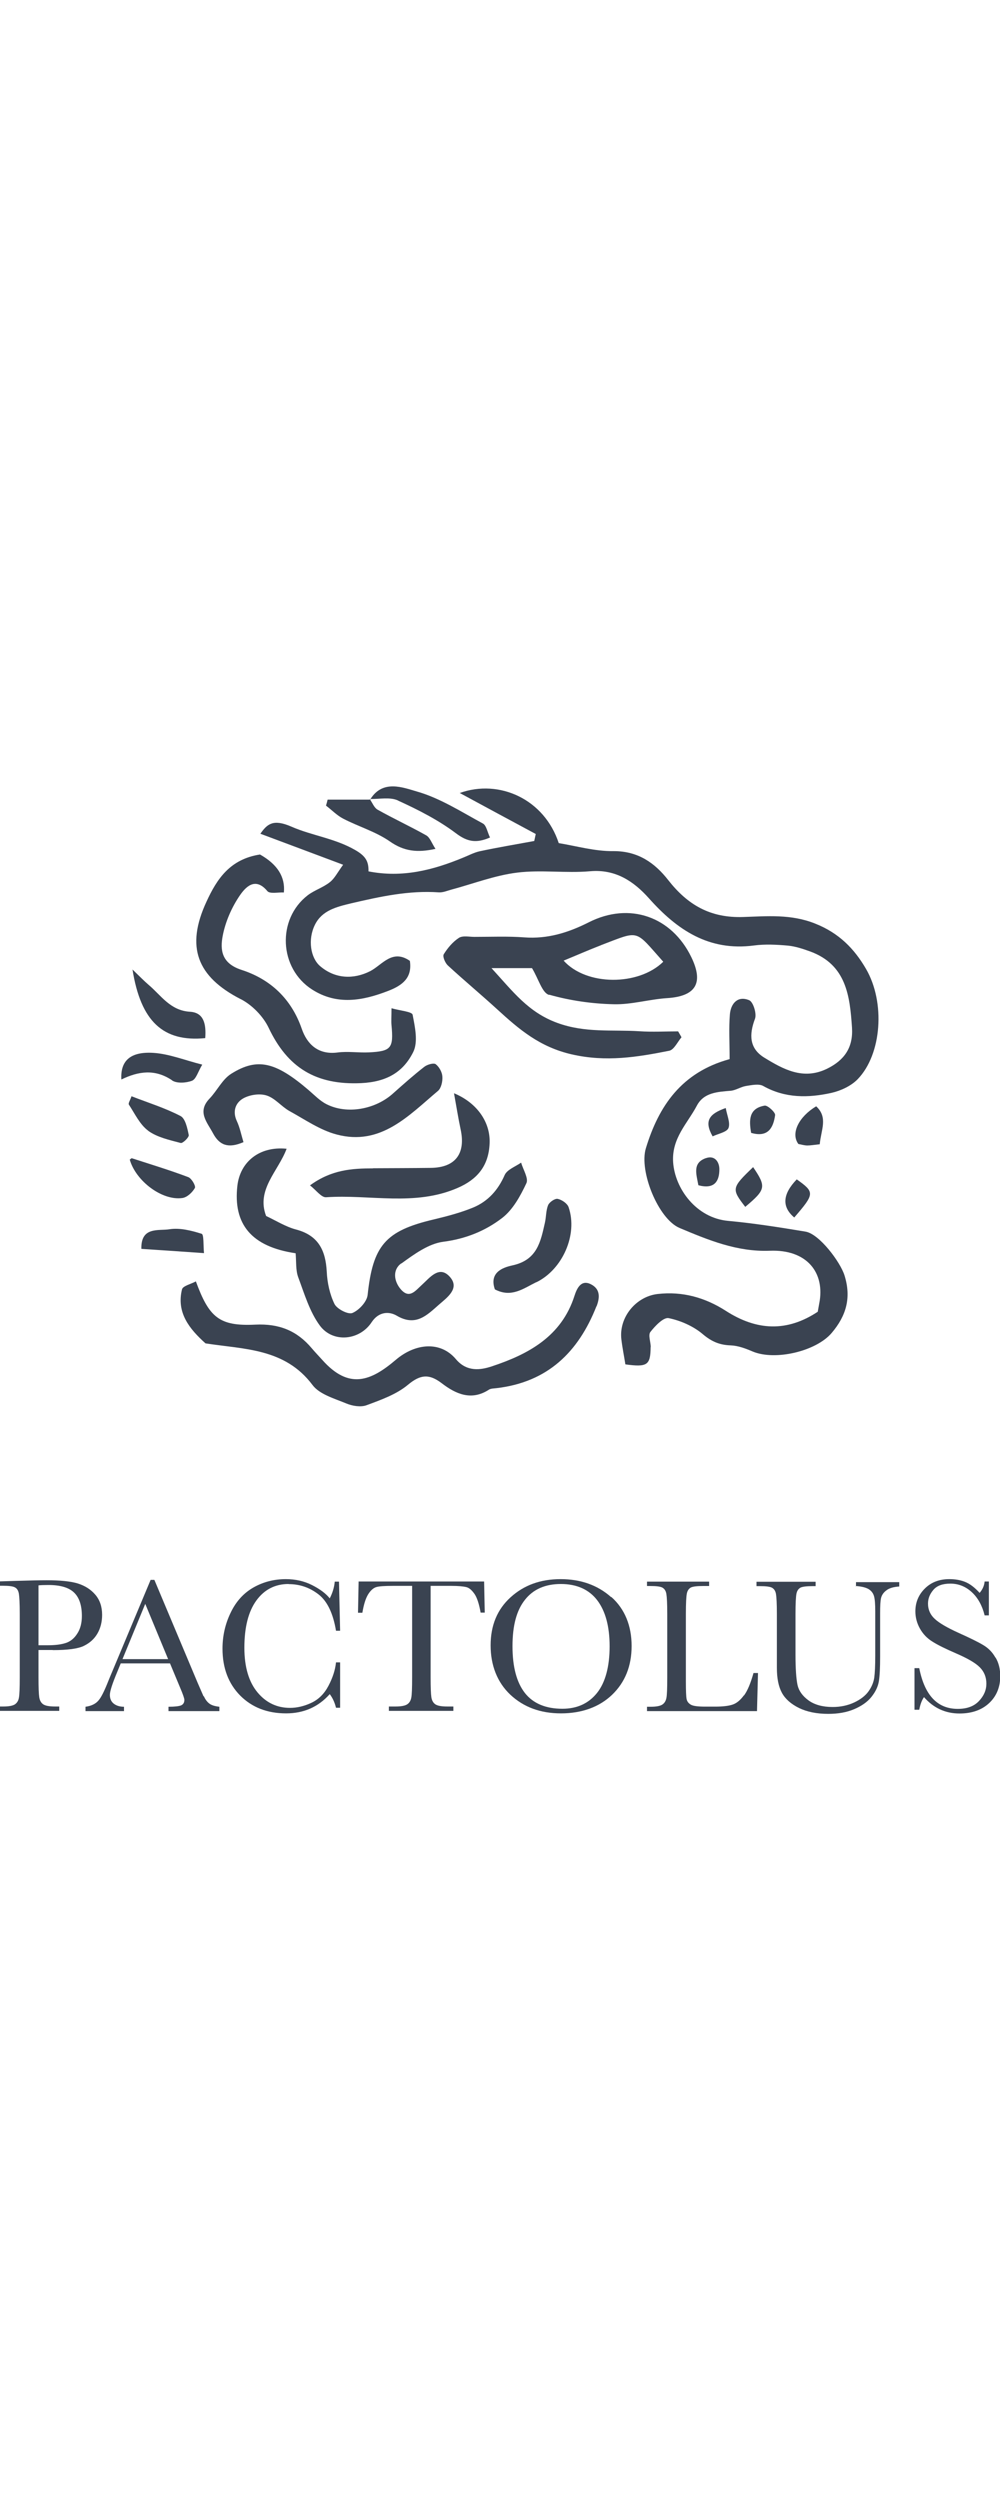 <?xml version="1.0" encoding="UTF-8"?>
<svg id="Layer_1" xmlns="http://www.w3.org/2000/svg" viewBox="0 0 80 200">
  <defs>
    <style>
      .cls-1 {
        fill: #3a4351;
      }

      .cls-2 {
        fill: #fff;
      }
    </style>
  </defs>
  <rect class="cls-2" width="80" height="200"/>
  <g>
    <path class="cls-1" d="M52.06,107.78c0-.42-.22-.97-.03-1.22.38-.49,1.05-1.19,1.46-1.11.97.2,1.99.65,2.74,1.29.7.59,1.34.86,2.22.89.59.02,1.2.25,1.76.49,1.81.76,5.09-.02,6.33-1.49,1.16-1.37,1.58-2.81,1.02-4.6-.34-1.08-2.02-3.32-3.12-3.5-2.05-.34-4.12-.67-6.19-.86-2.55-.23-4.26-2.58-4.4-4.7-.12-1.92,1.14-3.08,1.9-4.52.56-1.06,1.67-1.1,2.72-1.19.4-.04.79-.31,1.2-.38.46-.07,1.04-.2,1.39,0,1.76.99,3.61.96,5.46.55.75-.17,1.58-.56,2.1-1.1,1.92-1.99,2.22-6.14.66-8.82-.94-1.62-2.17-2.87-4.06-3.62-1.94-.78-3.87-.59-5.76-.53-2.63.09-4.44-.96-6-2.95-1.07-1.37-2.41-2.33-4.38-2.32-1.5.02-3.01-.42-4.38-.64-1.15-3.51-4.75-5.15-7.92-4.01,1.94,1.05,4.01,2.17,6.08,3.28-.04.18-.08.37-.12.56-1.46.27-2.91.51-4.36.82-.46.1-.9.34-1.35.52-2.4.99-4.84,1.62-7.55,1.09.02-.81-.24-1.23-1.05-1.7-1.64-.95-3.48-1.16-5.12-1.88-1.45-.63-1.93-.22-2.48.57,2.16.81,4.23,1.58,6.62,2.48-.46.63-.69,1.11-1.07,1.4-.53.42-1.22.63-1.76,1.04-2.48,1.91-2.31,5.85.36,7.55,1.98,1.26,4.02.9,6.08.1,1.16-.45,1.93-1.06,1.73-2.4-1.41-.98-2.21.32-3.17.82-1.34.68-2.82.62-4.01-.4-.76-.65-1.01-2.12-.41-3.32.57-1.14,1.72-1.42,2.88-1.7,2.32-.54,4.63-1.05,7.03-.88.33.02.67-.13,1-.22,1.75-.47,3.48-1.14,5.26-1.36,1.92-.24,3.9.06,5.84-.11,2.05-.18,3.5.82,4.7,2.16,2.26,2.54,4.8,4.25,8.4,3.78.9-.12,1.82-.07,2.73.01.6.06,1.2.26,1.78.47,2.88,1.06,3.17,3.54,3.34,6.1.1,1.58-.61,2.6-2,3.28-1.91.93-3.5.04-5.02-.89-1.2-.74-1.22-1.84-.74-3.11.15-.4-.14-1.34-.46-1.48-.92-.39-1.48.26-1.55,1.14-.09,1.11-.02,2.24-.02,3.57-3.84,1.05-5.67,3.74-6.7,7.13-.56,1.83.99,5.66,2.7,6.38,2.29.96,4.58,1.92,7.21,1.82,3-.12,4.44,1.78,3.96,4.21-.04.2-.07.41-.12.67-2.46,1.63-4.88,1.52-7.35-.07-1.65-1.06-3.46-1.58-5.46-1.35-1.73.2-3.11,1.86-2.9,3.63.08.68.22,1.36.32,2,1.76.24,2.01.06,2.02-1.39h0Z"/>
    <path class="cls-1" d="M43.95,79.58c1.66.47,3.41.72,5.14.76,1.42.04,2.86-.4,4.29-.49,2.28-.15,2.93-1.2,1.93-3.27-1.58-3.27-4.96-4.44-8.2-2.8-1.64.83-3.3,1.35-5.17,1.21-1.32-.1-2.66-.04-3.99-.04-.42,0-.93-.12-1.24.08-.49.32-.9.81-1.21,1.31-.11.18.11.69.32.89,1.3,1.2,2.66,2.33,3.96,3.52,1.75,1.6,3.39,3.01,5.96,3.6,2.76.63,5.23.22,7.8-.29.38-.08.66-.7.98-1.08-.09-.16-.18-.32-.27-.47-1.03,0-2.07.06-3.1-.01-2.19-.14-4.33.15-6.57-.67-2.32-.85-3.52-2.48-5.26-4.38h3.24c.53.88.81,1.98,1.36,2.14h0ZM48.09,75.61c3.13-1.19,2.65-1.27,4.97,1.33-1.98,1.94-6.15,1.94-7.97-.09,1.12-.46,2.05-.87,3.01-1.24h0Z"/>
    <path class="cls-1" d="M32.11,101.08c1.02-.74,2.18-1.59,3.36-1.74,1.79-.23,3.36-.87,4.7-1.9.86-.66,1.46-1.76,1.94-2.78.19-.39-.26-1.09-.42-1.65-.46.32-1.13.56-1.32,1-.53,1.21-1.34,2.1-2.51,2.59-1.02.42-2.1.7-3.18.96-3.86.91-4.85,2.09-5.27,6.04-.06.54-.69,1.22-1.22,1.44-.34.14-1.23-.32-1.43-.72-.38-.78-.58-1.71-.62-2.59-.09-1.7-.67-2.9-2.46-3.37-.83-.22-1.6-.71-2.39-1.08-.81-2.11.97-3.58,1.64-5.38-2.18-.22-3.72,1.05-3.94,2.96-.35,3.07,1.12,4.88,4.66,5.4.06.69,0,1.34.2,1.9.5,1.34.92,2.78,1.74,3.89,1.04,1.4,3.17,1.2,4.14-.27.58-.88,1.42-.87,2-.53,1.54.91,2.43-.04,3.4-.89.67-.58,1.67-1.3.86-2.21-.85-.96-1.61.07-2.24.64-.53.48-1,1.15-1.69.35-.55-.64-.67-1.56.04-2.07h0Z"/>
    <path class="cls-1" d="M47.72,104.52c.32-.82.24-1.42-.43-1.77-.8-.42-1.14.32-1.33.91-1.04,3.26-3.69,4.68-6.62,5.65-.88.29-1.99.47-2.87-.58-1.26-1.49-3.28-1.25-4.81.06-1.99,1.69-3.74,2.41-5.88,0-.28-.31-.57-.61-.84-.93-1.18-1.4-2.6-1.98-4.51-1.89-2.89.14-3.7-.57-4.76-3.46-.4.22-1.04.36-1.11.64-.46,1.87.6,3.17,1.88,4.32,3.08.48,6.35.38,8.56,3.33.56.75,1.75,1.08,2.71,1.48.48.2,1.15.31,1.61.14,1.16-.43,2.4-.87,3.32-1.64,1.01-.84,1.7-.88,2.7-.12,1.12.86,2.37,1.43,3.78.51.16-.1.41-.09.62-.12,4.06-.48,6.53-2.87,7.98-6.56h0Z"/>
    <path class="cls-1" d="M19.26,79.93c.91.47,1.79,1.37,2.23,2.29,1.51,3.19,3.78,4.6,7.41,4.43,2.06-.1,3.37-.9,4.16-2.49.4-.81.14-2-.05-2.98-.05-.25-.98-.32-1.69-.52,0,.68-.03,1.02,0,1.35.17,1.84-.01,2.09-1.8,2.18-.84.04-1.69-.1-2.52.01-1.56.2-2.44-.68-2.86-1.9-.84-2.42-2.53-3.97-4.82-4.71-1.6-.52-1.72-1.59-1.5-2.74.22-1.13.72-2.27,1.37-3.22.43-.62,1.21-1.53,2.2-.34.2.24.88.08,1.32.11.12-1.24-.51-2.25-1.91-3.04-2.4.37-3.45,1.96-4.28,3.77-1.68,3.62-.77,6,2.73,7.8h0Z"/>
    <path class="cls-1" d="M34.87,85.14c-.18-.13-.68.02-.92.2-.86.67-1.68,1.4-2.5,2.13-1.41,1.28-3.68,1.7-5.32.87-.54-.27-.98-.74-1.45-1.14-2.62-2.24-4.08-2.62-6.18-1.3-.71.44-1.12,1.34-1.73,1.98-1.02,1.06-.21,1.88.27,2.78.51.96,1.22,1.24,2.44.71-.18-.58-.29-1.17-.54-1.7-.36-.79-.08-1.46.52-1.8.52-.29,1.31-.41,1.87-.23.67.21,1.18.88,1.82,1.24,1.24.68,2.45,1.53,3.78,1.88,3.53.94,5.76-1.51,8.11-3.49.26-.22.38-.77.35-1.15-.02-.35-.26-.78-.54-.99h0Z"/>
    <path class="cls-1" d="M29.85,93.47c-1.68,0-3.33.1-5.05,1.36.49.38.91.98,1.29.95,3.51-.24,7.09.75,10.53-.75,1.54-.67,2.48-1.74,2.55-3.57.07-1.63-.95-3.21-2.85-4,.2,1.1.34,2,.53,2.89.42,1.94-.42,3.06-2.39,3.08-1.54.02-3.07.02-4.61.03h0Z"/>
    <path class="cls-1" d="M42.91,102.58c2.09-1.02,3.33-3.81,2.58-6-.1-.3-.54-.6-.87-.67-.22-.05-.67.26-.77.5-.18.44-.15.95-.26,1.42-.34,1.5-.61,2.95-2.55,3.39-.52.12-1.98.42-1.45,1.93,1.33.7,2.29-.08,3.32-.58h0Z"/>
    <path class="cls-1" d="M29.59,63.93s.02.03.03.05h0l-.04-.05Z"/>
    <path class="cls-1" d="M31.18,67.31c1.14.8,2.2.92,3.66.6-.3-.45-.44-.91-.74-1.08-1.28-.72-2.62-1.34-3.9-2.06-.26-.15-.4-.52-.59-.8h-3.4c-.04.16-.08.32-.13.48.46.35.87.78,1.37,1.04,1.23.64,2.61,1.04,3.73,1.82Z"/>
    <path class="cls-1" d="M31.85,64.05c1.6.73,3.21,1.55,4.61,2.6.92.7,1.64.83,2.74.35-.21-.44-.29-.97-.57-1.12-1.72-.93-3.42-2.03-5.28-2.56-1.11-.32-2.72-.97-3.71.6.74.01,1.58-.17,2.2.12Z"/>
    <path class="cls-1" d="M29.59,63.93l.04.05s.02-.03.03-.05h-.07Z"/>
    <path class="cls-1" d="M16.42,83.04c.08-1.1-.1-2.04-1.23-2.1-1.58-.1-2.3-1.31-3.31-2.16-.37-.32-.71-.67-1.28-1.22.66,4.15,2.45,5.82,5.82,5.49h0Z"/>
    <path class="cls-1" d="M11.85,90.46c.73.53,1.71.74,2.61.98.16.04.68-.46.64-.64-.11-.54-.27-1.32-.66-1.52-1.23-.64-2.58-1.06-3.92-1.58-.1.31-.28.57-.21.67.48.73.88,1.6,1.55,2.09h0Z"/>
    <path class="cls-1" d="M13.76,86.43c.38.26,1.13.21,1.6.03.33-.13.48-.72.82-1.29-1.42-.36-2.65-.86-3.9-.94-1.87-.12-2.66.65-2.57,2.13,1.36-.66,2.68-.86,4.05.06h0Z"/>
    <path class="cls-1" d="M14.6,95.84c.38-.06.79-.45.99-.8.09-.16-.26-.77-.53-.87-1.48-.56-3-1.02-4.51-1.51-.04-.01-.11.07-.17.11.49,1.72,2.6,3.31,4.22,3.07h0Z"/>
    <path class="cls-1" d="M16.12,98.7c-.82-.26-1.74-.49-2.56-.36-.86.14-2.3-.24-2.25,1.57,1.52.1,3.02.2,5.01.34-.06-.62,0-1.49-.19-1.55h0Z"/>
    <path class="cls-1" d="M65.3,88.5c-1.4.84-2.06,2.17-1.43,3.02.18.03.44.11.7.12.27,0,.54-.05,1.01-.1.1-1.14.68-2.14-.28-3.03Z"/>
    <path class="cls-1" d="M63.74,94.35c-1.14,1.18-1.21,2.2-.2,3.05,1.64-1.9,1.65-2.02.2-3.05Z"/>
    <path class="cls-1" d="M59.62,96.55c1.65-1.39,1.7-1.6.63-3.18-1.73,1.66-1.74,1.74-.63,3.18Z"/>
    <path class="cls-1" d="M56.47,92.65c-1.08.38-.77,1.26-.6,2.17,1.31.35,1.68-.35,1.68-1.28,0-.57-.36-1.14-1.07-.89h0Z"/>
    <path class="cls-1" d="M62.01,89.21c.03-.22-.6-.8-.84-.76-1.26.22-1.26,1.14-1.08,2.18,1.38.4,1.78-.44,1.92-1.42Z"/>
    <path class="cls-1" d="M58.28,90.24c.16-.42-.12-1.01-.22-1.6-1.27.45-1.78.99-1.05,2.27.46-.22,1.14-.34,1.27-.67Z"/>
    <path class="cls-1" d="M4.22,132.01c1.19,0,2.02-.11,2.49-.34s.83-.55,1.08-.98c.25-.43.38-.93.38-1.5,0-.65-.18-1.19-.55-1.62s-.84-.72-1.42-.9c-.58-.17-1.4-.25-2.47-.25-.58,0-1.39.02-2.43.05l-1.3.04v.35h.19c.52,0,.86.04,1.02.14.16.09.26.26.3.5s.07.77.07,1.6v5.08c0,.86-.02,1.42-.07,1.65-.04.24-.16.41-.32.52-.17.11-.48.17-.92.17H0v.35h4.74v-.35h-.34c-.46,0-.78-.06-.95-.18-.17-.12-.27-.31-.31-.56-.04-.25-.06-.78-.06-1.6v-2.18h1.14,0ZM3.08,126.83c.18-.02.45-.03.8-.03.94,0,1.62.2,2.04.6.42.4.63,1.03.63,1.88,0,.56-.12,1.03-.37,1.41-.24.38-.55.63-.92.75-.37.12-.85.18-1.44.18h-.74v-4.8h0Z"/>
    <path class="cls-1" d="M16.28,135.7l-.47-1.08-3.46-8.23h-.3l-3.01,7.19c-.22.52-.34.81-.37.89-.32.81-.58,1.34-.81,1.59-.22.25-.56.42-1.02.48v.35h3.08v-.35c-.33,0-.6-.08-.81-.24-.21-.16-.32-.4-.32-.71,0-.29.2-.91.6-1.86l.27-.66h3.94l.8,1.92c.24.56.35.89.35,1,0,.22-.09.36-.26.44-.18.07-.51.11-1.01.11v.35h4.07v-.35c-.36-.04-.63-.12-.81-.26-.18-.14-.32-.33-.43-.58h-.02ZM9.8,132.73l1.82-4.42,1.83,4.42h-3.66,0Z"/>
    <path class="cls-1" d="M23.09,126.73c.89,0,1.68.27,2.39.82.7.54,1.17,1.52,1.4,2.91h.33l-.09-3.93h-.34c-.04.46-.18.91-.4,1.34-.31-.39-.78-.74-1.41-1.06-.63-.32-1.33-.48-2.1-.48-.94,0-1.8.22-2.58.66-.78.44-1.4,1.11-1.83,2.01-.44.9-.66,1.87-.66,2.89,0,1.56.48,2.81,1.42,3.76.95.95,2.17,1.42,3.67,1.42,1.42,0,2.58-.52,3.49-1.54.24.32.4.68.5,1.09h.33v-3.63h-.33c-.06.6-.26,1.22-.6,1.87s-.8,1.1-1.38,1.37-1.15.4-1.7.4c-1.04,0-1.91-.41-2.6-1.24s-1.05-2.02-1.05-3.57c0-1.64.32-2.9.96-3.78.64-.88,1.5-1.32,2.58-1.32h0Z"/>
    <path class="cls-1" d="M28.69,126.53l-.05,2.49h.35c.11-.66.26-1.14.46-1.47.2-.32.42-.51.64-.58s.68-.1,1.34-.1h1.54v7.31c0,.86-.02,1.42-.07,1.65-.05.24-.16.41-.33.52s-.48.17-.92.17h-.54v.35h5.16v-.35h-.5c-.46,0-.78-.06-.95-.18-.17-.12-.27-.31-.31-.56-.04-.26-.06-.79-.06-1.6v-7.31h1.66c.56,0,.96.04,1.2.1s.45.26.66.56c.2.3.36.8.48,1.48h.33l-.05-2.49h-10.06Z"/>
    <path class="cls-1" d="M48.89,127.77c-1.08-.96-2.43-1.44-4.04-1.44s-2.93.48-4,1.45c-1.07.97-1.6,2.25-1.6,3.85s.53,2.96,1.58,3.95c1.06.99,2.4,1.49,4.05,1.49s3.06-.5,4.09-1.49,1.56-2.29,1.56-3.9-.54-2.96-1.62-3.92ZM47.75,135.45c-.68.84-1.6,1.25-2.76,1.25-1.33,0-2.33-.42-2.99-1.25-.66-.84-1-2.08-1-3.75s.33-2.88,1-3.72c.66-.84,1.62-1.26,2.87-1.26s2.24.43,2.9,1.29,1,2.09,1,3.7-.34,2.9-1.02,3.74Z"/>
    <path class="cls-1" d="M59.51,135.63c-.28.38-.57.62-.88.73s-.78.17-1.42.17h-.79c-.6,0-.98-.05-1.16-.16s-.29-.25-.33-.44-.06-.66-.06-1.4v-5.42c0-.86.03-1.4.08-1.64.05-.23.16-.38.32-.47.16-.08.49-.12,1-.12h.46v-.35h-4.97v.35h.23c.52,0,.86.04,1.02.14s.26.26.3.5.07.77.07,1.6v5.08c0,.86-.02,1.42-.07,1.65-.05.24-.16.41-.33.52-.17.11-.48.17-.92.17h-.3v.35h8.8l.08-3.05h-.36c-.23.82-.48,1.42-.76,1.8h0Z"/>
    <path class="cls-1" d="M68.45,126.88c.47.03.82.12,1.04.25.22.14.36.32.43.56.07.24.1.64.1,1.23v3.53c0,.8-.03,1.4-.08,1.77-.06.38-.21.74-.46,1.09-.25.35-.64.65-1.15.89-.52.24-1.09.36-1.72.36-.8,0-1.45-.18-1.93-.53-.48-.35-.78-.77-.88-1.24-.1-.47-.16-1.28-.16-2.41v-3.26c0-.86.03-1.4.08-1.64.05-.23.16-.38.32-.47.16-.08.49-.12,1-.12h.21v-.35h-4.73v.35h.24c.52,0,.86.04,1.02.14s.26.26.3.5.07.77.07,1.6v4.29c0,.84.13,1.5.4,2,.27.5.73.9,1.37,1.22.64.31,1.42.47,2.34.47.78,0,1.47-.12,2.06-.37s1.06-.57,1.39-.98c.33-.41.53-.83.6-1.26.07-.43.1-1.08.1-1.96v-3.44c0-.63.02-1.06.08-1.28s.19-.42.42-.59c.23-.18.57-.28,1.03-.31v-.35h-3.46v.35Z"/>
    <path class="cls-1" d="M79.63,132.6c-.24-.43-.57-.76-.98-1-.4-.24-1.05-.56-1.94-.96-.93-.42-1.58-.8-1.93-1.13-.36-.33-.54-.74-.54-1.22,0-.4.14-.76.43-1.1s.74-.5,1.36-.5c.65,0,1.22.23,1.71.68.49.45.84,1.08,1.03,1.86h.34v-2.71h-.34c-.03.33-.16.63-.4.91-.41-.45-.8-.74-1.19-.89s-.8-.21-1.24-.21c-.78,0-1.43.24-1.94.74s-.77,1.11-.77,1.84c0,.48.12.94.36,1.37.24.43.57.78.99,1.04.42.27,1.05.58,1.88.94.93.4,1.57.77,1.92,1.12.35.35.53.79.53,1.31s-.2.98-.6,1.4c-.4.42-.96.62-1.69.62-1.62,0-2.65-1.08-3.08-3.26h-.38v3.33h.38c.08-.43.21-.77.38-1.01.76.87,1.71,1.31,2.84,1.31.99,0,1.78-.28,2.37-.83s.89-1.28.89-2.16c0-.56-.12-1.06-.37-1.48h0Z"/>
  </g>
</svg>
